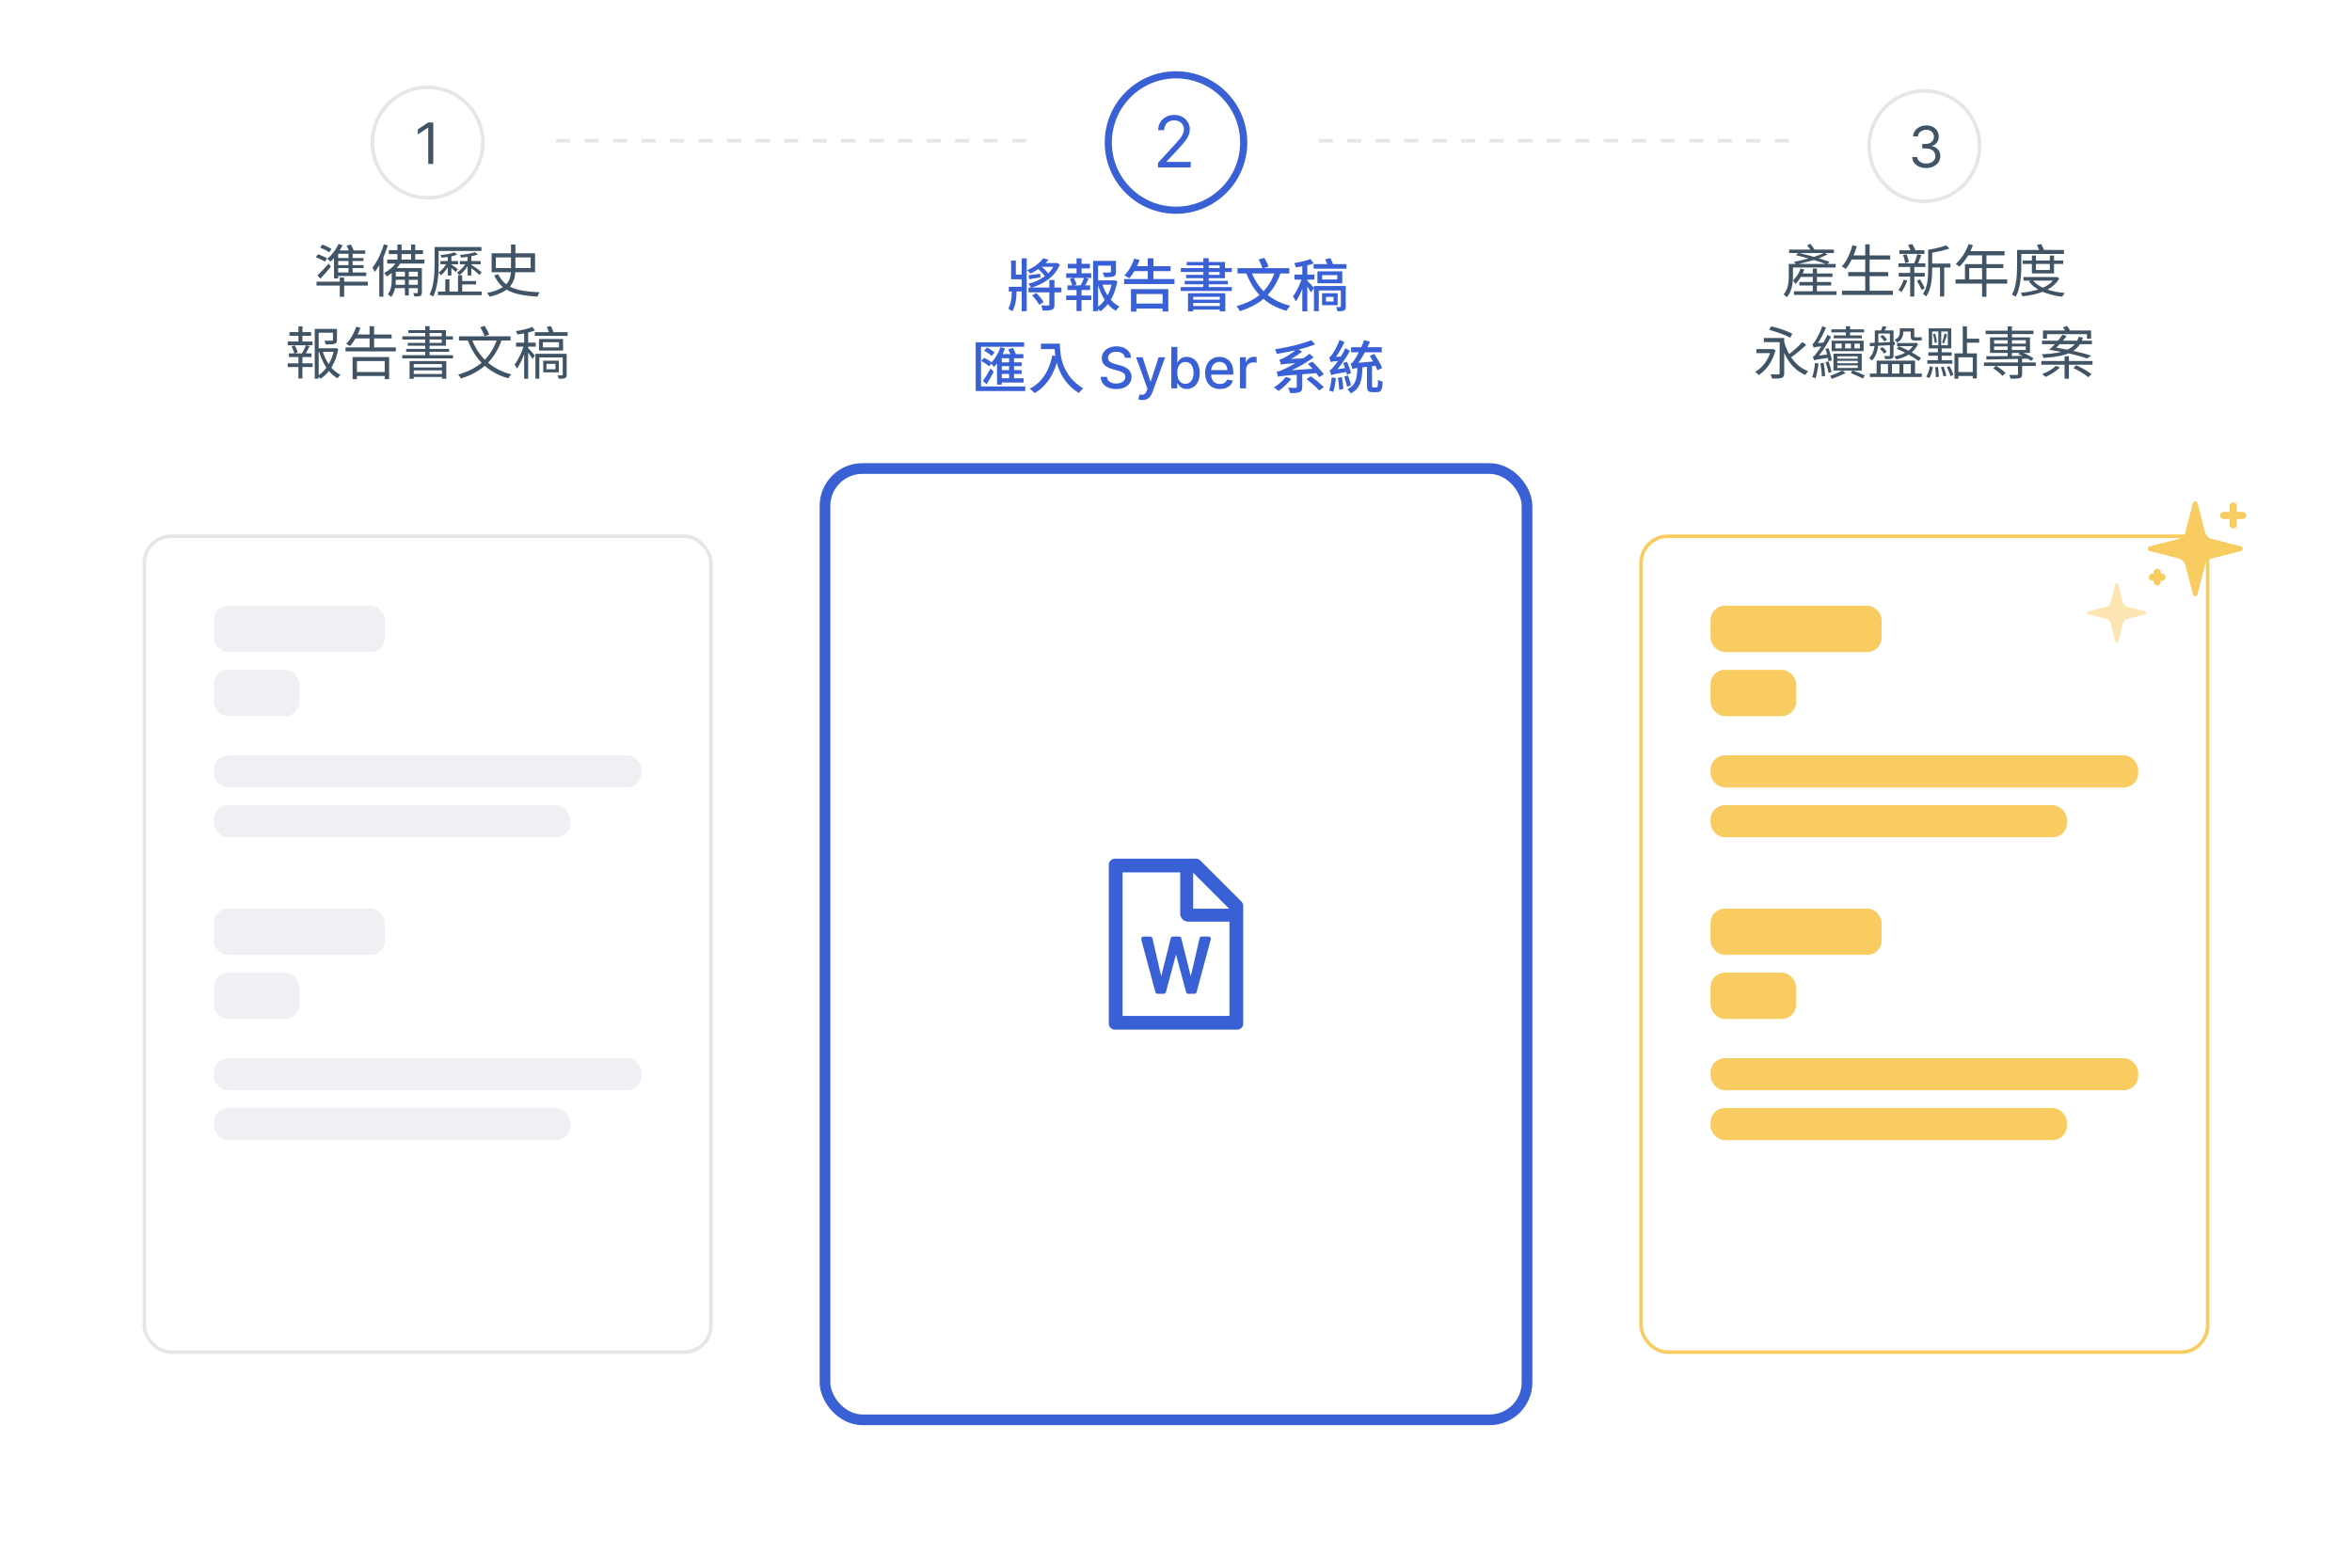 <svg width="660" height="440" viewBox="0 0 660 440" fill="none" xmlns="http://www.w3.org/2000/svg">
<rect width="660" height="440" fill="white"/>
<line x1="156" y1="39.5" x2="290" y2="39.5" stroke="#E4E6EA" stroke-dasharray="4 4"/>
<line x1="370" y1="39.5" x2="504" y2="39.5" stroke="#E4E6EA" stroke-dasharray="4 4"/>
<path d="M384.387 99.896L385.619 99.352C386.451 100.584 387.443 102.216 387.859 103.272L386.515 103.912C386.131 102.872 385.203 101.16 384.387 99.896ZM379.139 97.448H387.731V98.872H379.139V97.448ZM383.587 102.424H385.011V108.2C385.011 108.664 385.059 108.728 385.363 108.728C385.507 108.728 386.115 108.728 386.291 108.728C386.611 108.728 386.659 108.44 386.691 106.568C387.011 106.824 387.603 107.048 388.003 107.16C387.875 109.448 387.523 110.072 386.435 110.072C386.179 110.072 385.379 110.072 385.139 110.072C383.875 110.072 383.587 109.624 383.587 108.216V102.424ZM380.915 102.76H382.339C382.227 106.616 381.827 109.016 379.011 110.424C378.835 110.04 378.419 109.512 378.083 109.24C380.563 108.088 380.819 106.12 380.915 102.76ZM379.523 103.576L379.475 102.424L380.291 101.928L386.419 101.336C386.451 101.72 386.515 102.296 386.579 102.6C380.755 103.256 380.003 103.352 379.523 103.576ZM379.523 103.576C379.443 103.256 379.187 102.504 379.011 102.088C379.363 101.992 379.683 101.576 380.115 100.92C380.579 100.28 381.971 97.816 382.787 95.464L384.435 95.912C383.363 98.44 381.907 100.968 380.563 102.712V102.744C380.563 102.744 379.523 103.272 379.523 103.576ZM376.899 101.912L377.955 101.528C378.451 102.552 378.931 103.88 379.091 104.728L377.971 105.176C377.811 104.328 377.379 102.952 376.899 101.912ZM375.443 106.072L376.547 105.816C376.739 106.872 376.915 108.248 376.963 109.16L375.811 109.448C375.779 108.536 375.619 107.144 375.443 106.072ZM373.683 105.912L374.883 106.12C374.723 107.528 374.435 109.048 374.115 110.024C373.859 109.88 373.267 109.688 372.963 109.608C373.347 108.648 373.555 107.208 373.683 105.912ZM373.443 101.656C373.363 101.352 373.139 100.664 372.979 100.28C373.267 100.2 373.539 99.896 373.875 99.4C374.211 98.952 375.283 97.128 375.907 95.4L377.283 95.992C376.483 97.752 375.379 99.592 374.339 100.872V100.904C374.339 100.904 373.443 101.368 373.443 101.656ZM373.443 101.656L373.427 100.648L374.035 100.248L376.819 100.024C376.755 100.376 376.691 100.872 376.691 101.16C374.179 101.416 373.715 101.512 373.443 101.656ZM373.555 105.304C373.491 105.016 373.267 104.312 373.091 103.928C373.475 103.832 373.811 103.448 374.307 102.84C374.851 102.264 376.515 99.944 377.523 97.72L378.803 98.488C377.587 100.696 376.019 102.936 374.451 104.536V104.568C374.451 104.568 373.555 105.016 373.555 105.304ZM373.555 105.304L373.491 104.248L374.115 103.816L378.243 103.176C378.195 103.528 378.179 104.04 378.211 104.328C374.435 104.968 373.907 105.128 373.555 105.304ZM377.203 105.72L378.243 105.368C378.579 106.264 378.947 107.4 379.107 108.152L378.003 108.536C377.875 107.784 377.523 106.616 377.203 105.72Z" fill="#3A60D6"/>
<path d="M360.818 105.784L362.338 106.344C361.394 107.592 359.97 108.904 358.77 109.72C358.466 109.448 357.842 108.952 357.458 108.728C358.69 108.008 360.018 106.872 360.818 105.784ZM366.61 106.408L367.826 105.608C369.09 106.504 370.674 107.8 371.49 108.68L370.162 109.576C369.426 108.712 367.874 107.352 366.61 106.408ZM363.89 104.344H365.426V108.632C365.426 109.432 365.266 109.832 364.658 110.072C364.066 110.312 363.202 110.328 362.034 110.328C361.954 109.88 361.698 109.24 361.458 108.84C362.37 108.872 363.282 108.872 363.554 108.856C363.826 108.84 363.89 108.792 363.89 108.6V104.344ZM367.922 95.464L369.042 96.648C366.194 97.848 361.97 98.728 358.242 99.32C358.194 98.936 357.97 98.376 357.81 98.04C361.474 97.448 365.554 96.52 367.922 95.464ZM358.658 105.768C358.594 105.464 358.37 104.744 358.21 104.344C358.77 104.28 359.442 104.024 360.418 103.56C361.506 103.08 364.898 101.32 367.474 99.304L368.61 100.312C365.762 102.376 362.642 103.96 359.682 105.112V105.16C359.682 105.16 358.658 105.496 358.658 105.768ZM358.658 105.768L358.61 104.632L359.586 104.104L369.666 103.416C369.618 103.816 369.618 104.408 369.634 104.712C360.322 105.416 359.33 105.512 358.658 105.768ZM359.442 102.344C359.378 102.056 359.17 101.32 359.01 100.936C359.394 100.872 359.794 100.712 360.338 100.424C360.914 100.136 362.722 99.064 364.05 97.864L365.378 98.712C363.81 99.912 362.066 100.952 360.402 101.656V101.688C360.402 101.688 359.442 102.072 359.442 102.344ZM359.442 102.344L359.426 101.288L360.242 100.84L366.226 100.552C366.146 100.92 366.066 101.48 366.05 101.768C360.61 102.104 359.906 102.184 359.442 102.344ZM367.01 102.12L368.258 101.496C369.426 102.616 370.786 104.104 371.474 105.064L370.178 105.848C369.522 104.872 368.146 103.272 367.01 102.12Z" fill="#3A60D6"/>
<path d="M347.954 109V100.273H349.596V101.659H349.687C349.846 101.189 350.126 100.82 350.528 100.551C350.933 100.278 351.392 100.142 351.903 100.142C352.009 100.142 352.134 100.146 352.278 100.153C352.426 100.161 352.541 100.17 352.625 100.182V101.807C352.556 101.788 352.435 101.767 352.261 101.744C352.087 101.718 351.912 101.705 351.738 101.705C351.337 101.705 350.979 101.79 350.664 101.96C350.354 102.127 350.108 102.36 349.926 102.659C349.744 102.955 349.653 103.292 349.653 103.671V109H347.954Z" fill="#3A60D6"/>
<path d="M342.325 109.176C341.465 109.176 340.725 108.992 340.104 108.625C339.486 108.254 339.009 107.733 338.672 107.062C338.339 106.388 338.172 105.598 338.172 104.693C338.172 103.799 338.339 103.011 338.672 102.329C339.009 101.648 339.479 101.115 340.081 100.733C340.687 100.35 341.395 100.159 342.206 100.159C342.698 100.159 343.176 100.24 343.638 100.403C344.1 100.566 344.515 100.822 344.882 101.17C345.25 101.519 345.539 101.971 345.751 102.528C345.964 103.081 346.07 103.754 346.07 104.545V105.148H339.132V103.875H344.405C344.405 103.428 344.314 103.032 344.132 102.687C343.95 102.339 343.695 102.064 343.365 101.863C343.039 101.663 342.657 101.562 342.217 101.562C341.74 101.562 341.323 101.68 340.967 101.915C340.615 102.146 340.342 102.449 340.149 102.824C339.96 103.195 339.865 103.598 339.865 104.034V105.028C339.865 105.612 339.967 106.108 340.172 106.517C340.38 106.926 340.67 107.238 341.041 107.454C341.412 107.667 341.846 107.773 342.342 107.773C342.664 107.773 342.958 107.727 343.223 107.636C343.488 107.542 343.717 107.401 343.911 107.216C344.104 107.03 344.251 106.801 344.354 106.528L345.962 106.818C345.833 107.292 345.602 107.706 345.268 108.062C344.939 108.415 344.524 108.689 344.024 108.886C343.528 109.079 342.962 109.176 342.325 109.176Z" fill="#3A60D6"/>
<path d="M328.685 109V97.364H330.383V101.687H330.486C330.584 101.506 330.726 101.295 330.912 101.057C331.097 100.818 331.355 100.61 331.685 100.432C332.014 100.25 332.45 100.159 332.991 100.159C333.696 100.159 334.325 100.337 334.878 100.693C335.431 101.049 335.864 101.562 336.179 102.233C336.497 102.903 336.656 103.71 336.656 104.653C336.656 105.596 336.499 106.405 336.185 107.079C335.87 107.75 335.438 108.267 334.889 108.631C334.34 108.99 333.713 109.17 333.008 109.17C332.478 109.17 332.044 109.081 331.707 108.903C331.374 108.725 331.113 108.517 330.923 108.278C330.734 108.04 330.588 107.828 330.486 107.642H330.344V109H328.685ZM330.349 104.636C330.349 105.25 330.438 105.788 330.616 106.25C330.794 106.712 331.052 107.074 331.389 107.335C331.726 107.593 332.139 107.721 332.628 107.721C333.135 107.721 333.56 107.587 333.9 107.318C334.241 107.045 334.499 106.676 334.673 106.21C334.851 105.744 334.94 105.22 334.94 104.636C334.94 104.06 334.853 103.543 334.679 103.085C334.508 102.627 334.251 102.265 333.906 102C333.565 101.735 333.139 101.602 332.628 101.602C332.135 101.602 331.719 101.729 331.378 101.983C331.041 102.237 330.785 102.591 330.611 103.045C330.436 103.5 330.349 104.03 330.349 104.636Z" fill="#3A60D6"/>
<path d="M320.559 112.273C320.305 112.273 320.074 112.252 319.866 112.21C319.658 112.172 319.502 112.131 319.4 112.085L319.809 110.693C320.12 110.776 320.396 110.812 320.639 110.801C320.881 110.79 321.095 110.699 321.281 110.528C321.47 110.358 321.637 110.08 321.781 109.693L321.991 109.114L318.798 100.273H320.616L322.826 107.045H322.917L325.127 100.273H326.951L323.355 110.165C323.188 110.619 322.976 111.004 322.718 111.318C322.461 111.636 322.154 111.875 321.798 112.034C321.442 112.193 321.029 112.273 320.559 112.273Z" fill="#3A60D6"/>
<path d="M315.672 100.421C315.611 99.883 315.361 99.466 314.922 99.171C314.482 98.871 313.929 98.722 313.262 98.722C312.785 98.722 312.372 98.797 312.024 98.949C311.675 99.097 311.405 99.301 311.211 99.562C311.022 99.82 310.927 100.114 310.927 100.443C310.927 100.72 310.992 100.958 311.12 101.159C311.253 101.36 311.425 101.528 311.637 101.665C311.853 101.797 312.084 101.909 312.331 102C312.577 102.087 312.814 102.159 313.041 102.216L314.177 102.511C314.548 102.602 314.929 102.725 315.319 102.881C315.709 103.036 316.071 103.241 316.405 103.494C316.738 103.748 317.007 104.063 317.211 104.438C317.42 104.813 317.524 105.261 317.524 105.784C317.524 106.443 317.353 107.028 317.012 107.54C316.675 108.051 316.185 108.455 315.541 108.75C314.901 109.046 314.126 109.193 313.217 109.193C312.346 109.193 311.592 109.055 310.956 108.778C310.319 108.502 309.821 108.11 309.461 107.602C309.101 107.091 308.903 106.485 308.865 105.784H310.626C310.66 106.205 310.797 106.555 311.035 106.835C311.278 107.112 311.586 107.318 311.961 107.455C312.34 107.587 312.755 107.653 313.206 107.653C313.702 107.653 314.143 107.576 314.53 107.421C314.92 107.261 315.226 107.042 315.45 106.761C315.673 106.477 315.785 106.146 315.785 105.767C315.785 105.422 315.687 105.14 315.49 104.921C315.297 104.701 315.033 104.519 314.7 104.375C314.37 104.231 313.997 104.104 313.581 103.994L312.206 103.619C311.274 103.366 310.535 102.992 309.99 102.5C309.448 102.008 309.177 101.356 309.177 100.546C309.177 99.875 309.359 99.29 309.723 98.79C310.086 98.29 310.579 97.902 311.2 97.625C311.821 97.345 312.522 97.205 313.302 97.205C314.09 97.205 314.785 97.343 315.387 97.619C315.994 97.896 316.471 98.277 316.819 98.761C317.168 99.243 317.35 99.796 317.365 100.421H315.672Z" fill="#3A60D6"/>
<path d="M292.101 96.44H296.629V97.976H292.101V96.44ZM295.877 96.44H297.429C297.429 99.384 297.829 105.368 303.973 109C303.621 109.272 303.013 109.928 302.741 110.296C296.485 106.52 295.877 99.56 295.877 96.44ZM295.317 99.736L297.045 100.056C295.909 104.872 293.797 108.28 290.341 110.328C290.069 110.008 289.365 109.384 288.965 109.096C292.421 107.32 294.389 104.136 295.317 99.736Z" fill="#3A60D6"/>
<path d="M281.109 99.384H287.173V100.552H281.109V107.96H279.781V100.328L280.629 99.384H281.109ZM275.829 106.904C276.421 106.072 277.285 104.696 277.973 103.416L278.853 104.328C278.277 105.464 277.541 106.776 276.869 107.864L275.829 106.904ZM275.349 101.32L276.133 100.424C276.917 100.776 277.877 101.368 278.357 101.848L277.525 102.824C277.077 102.36 276.133 101.72 275.349 101.32ZM276.133 98.424L276.949 97.544C277.701 97.896 278.629 98.472 279.093 98.936L278.245 99.912C277.813 99.448 276.901 98.808 276.133 98.424ZM280.757 97.432L282.005 97.8C281.301 99.784 280.133 101.736 278.901 102.984C278.725 102.728 278.277 102.152 278.021 101.896C279.157 100.824 280.165 99.144 280.757 97.432ZM280.709 101.688H286.677V102.76H280.709V101.688ZM280.709 103.88H286.677V104.952H280.709V103.88ZM280.613 106.168H287.221V107.352H280.613V106.168ZM283.173 100.008H284.549V107.032H283.173V100.008ZM273.797 96.072H287.381V97.336H275.285V109.752H273.797V96.072ZM274.741 108.472H287.701V109.752H274.741V108.472ZM282.901 98.056L284.245 97.656C284.613 98.28 284.997 99.144 285.157 99.688L283.733 100.12C283.605 99.576 283.253 98.696 282.901 98.056Z" fill="#3A60D6"/>
<path d="M365.444 73.856H366.852V87.376H365.444V73.856ZM363.236 77.072H368.836V78.48H363.236V77.072ZM365.46 77.616L366.404 78C365.844 80.256 364.74 83.104 363.604 84.624C363.444 84.176 363.076 83.536 362.836 83.152C363.876 81.872 364.98 79.472 365.46 77.616ZM367.748 72.704L368.66 73.936C367.236 74.464 365.252 74.832 363.588 75.024C363.54 74.688 363.348 74.176 363.172 73.84C364.788 73.584 366.612 73.184 367.748 72.704ZM366.82 78.784C367.172 79.088 368.452 80.48 368.74 80.848L367.844 82.08C367.54 81.392 366.58 79.952 366.164 79.376L366.82 78.784ZM368.612 74.128H377.828V75.408H368.612V74.128ZM371.012 77.216V78.448H375.252V77.216H371.012ZM369.684 76.16H376.66V79.504H369.684V76.16ZM368.708 80.272H376.772V81.52H370.068V87.344H368.708V80.272ZM376.26 80.272H377.636V86C377.636 86.624 377.54 86.96 377.14 87.152C376.74 87.36 376.164 87.36 375.316 87.36C375.268 87.008 375.092 86.512 374.932 86.176C375.428 86.192 375.908 86.192 376.052 86.192C376.196 86.192 376.26 86.144 376.26 86V80.272ZM371.86 72.8L373.3 72.416C373.652 73.056 374.036 73.936 374.196 74.48L372.692 74.928C372.548 74.368 372.18 73.472 371.86 72.8ZM372.084 83.344V84.624H374.212V83.344H372.084ZM370.98 82.304H375.364V85.664H370.98V82.304Z" fill="#3A60D6"/>
<path d="M357.86 75.968L359.428 76.4C357.428 82.24 353.764 85.52 347.924 87.328C347.764 86.96 347.3 86.256 346.996 85.904C352.676 84.368 356.132 81.36 357.86 75.968ZM351.06 76.048C352.804 80.896 356.452 84.48 362.052 85.824C361.7 86.16 361.252 86.816 361.012 87.232C355.22 85.664 351.684 81.904 349.652 76.48L351.06 76.048ZM347.252 75.264H361.796V76.752H347.252V75.264ZM353.188 72.848L354.788 72.368C355.236 73.12 355.764 74.16 355.972 74.816L354.276 75.36C354.1 74.704 353.636 73.632 353.188 72.848Z" fill="#3A60D6"/>
<path d="M333.364 82.304H343.828V87.376H342.292V83.312H334.836V87.392H333.364V82.304ZM334.132 84.112H342.852V85.04H334.132V84.112ZM334.132 85.888H342.852V86.896H334.132V85.888ZM337.668 72.464H339.188V81.264H337.668V72.464ZM333.012 73.536H343.748V78.08H332.836V77.136H342.244V74.48H333.012V73.536ZM331.348 75.248H345.652V76.336H331.348V75.248ZM332.436 78.832H344.532V79.792H332.436V78.832ZM331.316 80.576H345.652V81.664H331.316V80.576Z" fill="#3A60D6"/>
<path d="M315.444 78.32H329.572V79.728H315.444V78.32ZM318.068 74.704H328.484V76.096H318.068V74.704ZM318.18 85.2H327.012V86.608H318.18V85.2ZM322.068 72.496H323.668V79.168H322.068V72.496ZM317.364 81.136H327.844V87.424H326.244V82.528H318.9V87.456H317.364V81.136ZM318.276 72.592L319.78 72.96C319.108 74.928 317.988 76.864 316.884 78.112C316.58 77.872 315.876 77.472 315.508 77.296C316.676 76.176 317.684 74.368 318.276 72.592Z" fill="#3A60D6"/>
<path d="M307.46 78.688H312.548V79.904H307.46V78.688ZM306.74 73.216H312.516V74.56H308.132V87.328H306.74V73.216ZM311.748 73.216H313.156V76.272C313.156 76.96 313.012 77.36 312.468 77.568C311.908 77.776 311.092 77.792 309.876 77.792C309.812 77.392 309.62 76.848 309.428 76.48C310.34 76.512 311.188 76.512 311.428 76.496C311.684 76.48 311.748 76.432 311.748 76.256V73.216ZM309.22 79.424C310.052 82.288 311.764 84.88 314.116 86.032C313.78 86.32 313.332 86.864 313.092 87.248C310.66 85.84 308.98 82.992 308.052 79.728L309.22 79.424ZM312.1 78.688H312.356L312.612 78.624L313.54 78.96C312.916 82.496 311.332 85.632 308.756 87.376C308.532 87.04 308.084 86.608 307.748 86.352C310.132 84.816 311.62 81.92 312.1 78.992V78.688ZM299.652 74.048H305.828V75.328H299.652V74.048ZM299.172 82.944H306.228V84.224H299.172V82.944ZM299.188 76.704H306.212V78H299.188V76.704ZM299.54 80.096H305.908V81.392H299.54V80.096ZM302.084 72.528H303.492V77.184H302.084V72.528ZM302.084 80.624H303.492V87.296H302.084V80.624ZM304.196 77.936L305.492 78.272C305.028 79.168 304.532 80.144 304.1 80.8L302.996 80.48C303.428 79.792 303.94 78.704 304.196 77.936ZM300.196 78.304L301.316 77.968C301.652 78.56 301.972 79.344 302.084 79.84L300.9 80.224C300.82 79.712 300.516 78.912 300.196 78.304Z" fill="#3A60D6"/>
<path d="M288.612 80.704H297.844V82.048H288.612V80.704ZM292.196 73.824H296.5L296.164 74.88H291.54L292.196 73.824ZM294.452 78.592H295.892V85.488C295.892 86.256 295.748 86.688 295.204 86.928C294.676 87.152 293.844 87.184 292.612 87.184C292.564 86.768 292.356 86.144 292.164 85.728C293.028 85.76 293.876 85.76 294.132 85.744C294.388 85.744 294.452 85.68 294.452 85.472V78.592ZM292.74 72.48L294.212 72.896C293.012 74.448 291.108 75.872 289.172 76.768C288.964 76.496 288.516 76.064 288.228 75.824C290.1 75.088 291.828 73.76 292.74 72.48ZM289.636 82.912L290.804 82.24C291.572 83.008 292.468 84.064 292.836 84.784L291.604 85.552C291.252 84.832 290.404 83.712 289.636 82.912ZM291.028 75.248L291.956 74.576C292.884 75.296 293.94 76.352 294.404 77.12L293.412 77.856C292.964 77.088 291.956 76 291.028 75.248ZM284.356 77.072H287.38V78.384H284.356V77.072ZM283.076 80.496H287.284V81.808H283.076V80.496ZM286.708 72.512H288.1V87.344H286.708V72.512ZM283.732 73.136H285.06V78.384H283.732V73.136ZM283.908 81.024H285.236V82.032C285.236 83.392 285.076 85.76 284.052 87.376C283.796 87.152 283.252 86.8 282.916 86.656C283.78 85.232 283.908 83.184 283.908 81.984V81.024ZM295.956 73.824H296.228L296.484 73.76L297.412 74.208C296.02 77.76 292.772 79.76 289.332 80.752C289.172 80.416 288.836 79.92 288.58 79.632C291.732 78.88 294.82 76.96 295.956 74.064V73.824ZM288.596 77.28C289.476 77.184 290.628 77.008 291.876 76.832L291.972 77.84C290.868 78.032 289.78 78.208 288.836 78.368L288.596 77.28Z" fill="#3A60D6"/>
<rect x="40.5" y="150.5" width="159" height="229" rx="7.5" fill="white" stroke="#E4E6EA"/>
<rect x="60" y="170" width="48" height="13" rx="4" fill="#EEF0F4"/>
<rect x="60" y="188" width="24" height="13" rx="4" fill="#EEF0F4"/>
<rect x="60" y="212" width="120" height="9" rx="4" fill="#EEF0F4"/>
<rect x="60" y="226" width="100" height="9" rx="4" fill="#EEF0F4"/>
<rect x="60" y="255" width="48" height="13" rx="4" fill="#EEF0F4"/>
<rect x="60" y="273" width="24" height="13" rx="4" fill="#EEF0F4"/>
<rect x="60" y="297" width="120" height="9" rx="4" fill="#EEF0F4"/>
<rect x="60" y="311" width="100" height="9" rx="4" fill="#EEF0F4"/>
<path d="M147.088 92.824H148.208V106.312H147.088V92.824ZM144.8 96.168H150.336V97.288H144.8V96.168ZM147.104 96.584L147.888 96.888C147.312 99.128 146.176 101.96 145.04 103.448C144.912 103.096 144.608 102.6 144.4 102.296C145.456 101.016 146.608 98.536 147.104 96.584ZM149.344 91.768L150.112 92.744C148.768 93.272 146.8 93.672 145.152 93.88C145.104 93.624 144.944 93.208 144.8 92.936C146.4 92.664 148.256 92.248 149.344 91.768ZM148.16 97.64C148.512 97.96 149.824 99.416 150.112 99.8L149.392 100.76C149.072 100.136 148.032 98.648 147.616 98.12L148.16 97.64ZM150.08 93.224H159.264V94.264H150.08V93.224ZM152.32 96.04V97.512H156.864V96.04H152.32ZM151.248 95.144H158V98.392H151.248V95.144ZM150.24 99.304H158.352V100.312H151.344V106.28H150.24V99.304ZM157.904 99.304H159.008V105.16C159.008 105.688 158.928 105.96 158.56 106.12C158.192 106.296 157.648 106.296 156.768 106.296C156.72 106.024 156.576 105.624 156.448 105.352C157.008 105.368 157.536 105.368 157.696 105.352C157.84 105.352 157.904 105.304 157.904 105.144V99.304ZM153.424 91.784L154.544 91.496C154.896 92.12 155.28 92.984 155.424 93.528L154.272 93.88C154.128 93.336 153.76 92.456 153.424 91.784ZM153.344 102.12V103.64H155.872V102.12H153.344ZM152.448 101.24H156.816V104.504H152.448V101.24Z" fill="#405466"/>
<path d="M139.584 94.936L140.832 95.288C138.784 101.112 135.136 104.392 129.328 106.248C129.184 105.96 128.816 105.4 128.576 105.128C134.272 103.48 137.76 100.392 139.584 94.936ZM132.32 95C134.128 99.96 137.872 103.672 143.472 105.064C143.184 105.336 142.832 105.848 142.64 106.184C136.896 104.6 133.232 100.76 131.2 95.352L132.32 95ZM128.8 94.392H143.264V95.56H128.8V94.392ZM134.768 91.832L136.016 91.464C136.496 92.216 137.04 93.256 137.264 93.928L135.952 94.344C135.744 93.688 135.248 92.632 134.768 91.832Z" fill="#405466"/>
<path d="M114.928 101.336H125.232V106.296H124.016V102.184H116.096V106.328H114.928V101.336ZM115.536 103.144H124.48V103.944H115.536V103.144ZM115.536 104.968H124.48V105.8H115.536V104.968ZM119.328 91.544H120.544V100.232H119.328V91.544ZM114.592 92.664H125.152V97.032H114.4V96.248H123.952V93.464H114.592V92.664ZM112.896 94.392H127.104V95.288H112.896V94.392ZM113.968 97.928H126.032V98.744H113.968V97.928ZM112.864 99.688H127.12V100.584H112.864V99.688Z" fill="#405466"/>
<path d="M96.96 97.496H111.072V98.632H96.96V97.496ZM99.552 93.88H109.888V94.984H99.552V93.88ZM99.6 104.408H108.56V105.528H99.6V104.408ZM103.712 91.56H104.976V98.152H103.712V91.56ZM98.944 100.216H109.2V106.408H107.952V101.336H100.16V106.424H98.944V100.216ZM99.968 91.704L101.152 91.992C100.464 93.96 99.36 95.88 98.24 97.144C98 96.968 97.456 96.648 97.152 96.488C98.336 95.336 99.344 93.512 99.968 91.704Z" fill="#405466"/>
<path d="M88.896 97.752H94.128V98.744H88.896V97.752ZM88.32 92.312H94.016V93.384H89.424V106.264H88.32V92.312ZM93.44 92.312H94.56V95.4C94.56 95.992 94.432 96.312 93.936 96.488C93.44 96.664 92.64 96.68 91.408 96.68C91.36 96.36 91.2 95.928 91.04 95.624C92.032 95.656 92.864 95.656 93.12 95.64C93.376 95.624 93.44 95.56 93.44 95.384V92.312ZM90.448 98.296C91.312 101.304 93.12 104.024 95.536 105.208C95.264 105.432 94.896 105.88 94.704 106.184C92.224 104.792 90.448 101.864 89.504 98.552L90.448 98.296ZM93.76 97.752H93.984L94.192 97.688L94.928 97.96C94.288 101.432 92.624 104.584 89.952 106.312C89.776 106.04 89.424 105.704 89.152 105.496C91.648 103.944 93.248 100.952 93.76 98.008V97.752ZM81.232 93.208H87.312V94.248H81.232V93.208ZM80.736 101.976H87.728V103.016H80.736V101.976ZM80.752 95.848H87.696V96.904H80.752V95.848ZM81.088 99.176H87.424V100.216H81.088V99.176ZM83.744 91.592H84.864V96.216H83.744V91.592ZM83.744 99.592H84.864V106.232H83.744V99.592ZM85.84 96.904L86.896 97.176C86.432 98.072 85.904 99.08 85.44 99.736L84.544 99.464C85.008 98.776 85.568 97.672 85.84 96.904ZM81.824 97.224L82.72 96.952C83.072 97.56 83.424 98.376 83.536 98.888L82.592 99.208C82.496 98.68 82.16 97.848 81.824 97.224Z" fill="#405466"/>
<path d="M143.392 68.624H144.624V75.344C144.624 78.672 143.92 81.728 137.392 83.28C137.248 83.008 136.928 82.496 136.672 82.224C142.992 80.88 143.392 78.24 143.392 75.344V68.624ZM139.136 72.256V75.248H148.912V72.256H139.136ZM137.952 71.088H150.144V76.4H137.952V71.088ZM139.776 76.928C141.744 80.928 145.264 81.76 151.424 82.032C151.184 82.32 150.944 82.832 150.864 83.248C144.576 82.88 140.768 81.792 138.704 77.328L139.776 76.928Z" fill="#405466"/>
<path d="M122.672 69.328H135.104V70.432H122.672V69.328ZM122.896 81.824H135.152V82.848H122.896V81.824ZM129.152 78.88H133.6V79.84H129.152V78.88ZM121.952 69.328H123.088V74.08C123.088 76.736 122.896 80.608 121.536 83.248C121.328 83.072 120.832 82.784 120.528 82.672C121.824 80.144 121.952 76.608 121.952 74.064V69.328ZM128.528 77.264H129.696V82.384H128.528V77.264ZM124.96 78.416H126.112V82.4H124.96V78.416ZM123.584 73.264H128.544V74.16H123.584V73.264ZM125.648 71.472H126.672V77.312H125.648V71.472ZM125.504 73.632L126.208 73.904C125.68 75.168 124.672 76.528 123.728 77.232C123.568 76.992 123.264 76.656 123.04 76.48C123.968 75.92 124.976 74.72 125.504 73.632ZM129.04 73.264H134.88V74.16H129.04V73.264ZM131.216 71.472H132.256V77.312H131.216V71.472ZM130.88 73.632L131.584 73.904C131.024 75.184 129.92 76.544 128.88 77.248C128.736 76.992 128.432 76.656 128.208 76.48C129.216 75.92 130.32 74.736 130.88 73.632ZM126.592 74.208C126.976 74.432 128.176 75.296 128.48 75.568L127.856 76.336C127.504 75.936 126.448 75.008 126 74.672L126.592 74.208ZM127.504 70.816L128.32 71.456C127.184 71.92 125.392 72.208 123.92 72.32C123.856 72.128 123.728 71.808 123.616 71.6C125.024 71.456 126.656 71.184 127.504 70.816ZM133.28 70.768L134.112 71.424C132.88 71.888 130.96 72.176 129.36 72.288C129.312 72.096 129.184 71.744 129.072 71.552C130.576 71.408 132.368 71.152 133.28 70.768ZM132.24 74.288C132.784 74.624 134.688 75.984 135.136 76.352L134.56 77.168C133.984 76.608 132.336 75.264 131.68 74.8L132.24 74.288Z" fill="#405466"/>
<path d="M107.712 68.56L108.832 68.88C107.968 71.632 106.64 74.464 105.152 76.336C105.04 76.048 104.72 75.408 104.512 75.104C105.824 73.488 107.008 71.024 107.712 68.56ZM106.432 72.656L107.568 71.52L107.584 71.552V83.264H106.432V72.656ZM108.64 72.864H119.104V73.968H108.64V72.864ZM110.736 77.616H117.824V78.528H110.736V77.616ZM110.656 79.936H117.824V80.864H110.656V79.936ZM109.104 70.208H118.704V71.312H109.104V70.208ZM113.616 75.6H114.72V82.912H113.616V75.6ZM111.52 68.64H112.688V73.408H111.52V68.64ZM115.36 68.64H116.512V73.408H115.36V68.64ZM117.248 75.248H118.384V82.064C118.384 82.592 118.272 82.864 117.92 83.056C117.568 83.2 117.04 83.216 116.288 83.216C116.24 82.944 116.096 82.528 115.936 82.256C116.416 82.272 116.88 82.272 117.04 82.256C117.2 82.256 117.248 82.208 117.248 82.048V75.248ZM111.376 73.344L112.464 73.68C111.568 75.264 110.032 76.688 108.528 77.6C108.4 77.36 108.016 76.848 107.808 76.624C109.216 75.872 110.624 74.688 111.376 73.344ZM110.368 75.248H117.824V76.256H110.368V75.248ZM109.92 75.248H111.072V78.352C111.072 79.904 110.88 81.952 109.792 83.344C109.616 83.152 109.12 82.768 108.832 82.624C109.808 81.36 109.92 79.68 109.92 78.32V75.248Z" fill="#405466"/>
<path d="M89.824 69.472L90.432 68.656C91.312 68.944 92.448 69.472 93.024 69.872L92.384 70.8C91.824 70.4 90.704 69.824 89.824 69.472ZM88.624 72.208L89.232 71.36C90.08 71.648 91.2 72.128 91.792 72.512L91.168 73.44C90.608 73.056 89.488 72.512 88.624 72.208ZM89.072 77.296C89.92 76.512 91.184 75.216 92.224 74L92.864 74.816C91.952 75.936 90.88 77.184 89.904 78.224L89.072 77.296ZM88.832 79.056H103.216V80.144H88.832V79.056ZM95.344 77.904H96.576V83.296H95.344V77.904ZM94.992 68.48L96.112 68.816C95.312 70.576 94.032 72.304 92.784 73.408C92.576 73.2 92.096 72.816 91.824 72.656C93.088 71.632 94.288 70.08 94.992 68.48ZM94.128 76.48H102.768V77.472H94.128V76.48ZM94.288 72.432H102V73.248H94.288V72.432ZM94.288 74.416H102.016V75.248H94.288V74.416ZM97.792 70.72H98.944V77.04H97.792V70.72ZM97.28 68.944L98.448 68.64C98.768 69.216 99.168 70 99.344 70.496L98.128 70.864C97.968 70.368 97.616 69.552 97.28 68.944ZM94.896 70.288H102.496V71.232H94.896V78.16H93.728V71.04L94.448 70.288H94.896Z" fill="#405466"/>
<rect x="231.5" y="131.5" width="197" height="267" rx="10.5" fill="white" stroke="#3A60D6" stroke-width="3"/>
<path d="M579.344 99.992H580.56V106.28H579.344V99.992ZM573.28 92.76H586.784V95.08H585.632V93.784H574.4V95.08H573.28V92.76ZM573.008 95.624H587.024V96.6H573.008V95.624ZM572.832 101.32H587.184V102.36H572.832V101.32ZM583.344 94.504L584.512 94.792C583.2 98.744 579.92 100.056 573.424 100.456C573.328 100.104 573.168 99.704 572.992 99.432C579.2 99.176 582.208 97.992 583.344 94.504ZM575.024 98.168L576.016 97.432C580.096 98.024 584.272 98.968 586.832 99.816L585.648 100.616C583.328 99.752 579.344 98.84 575.024 98.168ZM578.896 91.832L580.08 91.528C580.432 92.008 580.848 92.664 581.056 93.08L579.808 93.448C579.616 93.016 579.216 92.328 578.896 91.832ZM575.024 98.168C576.256 97.08 577.856 95.336 578.752 93.944L579.92 94.312C578.96 95.688 577.408 97.256 576.352 98.168H575.024ZM576.848 102.696L578.048 103.096C577.056 104.168 575.424 105.176 574.016 105.8C573.792 105.576 573.328 105.176 573.04 104.984C574.48 104.456 576 103.624 576.848 102.696ZM581.808 103.288L582.624 102.52C584.08 103.176 585.936 104.232 586.88 105L586 105.88C585.104 105.096 583.28 103.992 581.808 103.288Z" fill="#405466"/>
<path d="M556.736 101.72H571.264V102.712H556.736V101.72ZM557.2 92.808H570.608V93.768H557.2V92.808ZM566.272 100.68H567.424V105C567.424 105.624 567.296 105.944 566.8 106.12C566.288 106.28 565.472 106.28 564.176 106.28C564.128 105.976 563.968 105.544 563.808 105.24C564.768 105.272 565.664 105.272 565.936 105.256C566.192 105.24 566.272 105.176 566.272 104.968V100.68ZM563.376 91.592H564.56V100.168H563.376V91.592ZM559.296 103.384L560.112 102.68C561.056 103.224 562.24 104.072 562.8 104.696L561.92 105.496C561.376 104.856 560.256 103.976 559.296 103.384ZM559.568 97.24V98.232H568.464V97.24H559.568ZM559.568 95.48V96.456H568.464V95.48H559.568ZM558.432 94.68H569.632V99.048H558.432V94.68ZM566.368 99.384L567.056 98.776C568.336 99.208 569.856 100.008 570.656 100.6L569.936 101.288C569.152 100.648 567.632 99.816 566.368 99.384ZM557.376 99.976C560.288 99.976 564.944 99.928 569.328 99.848L569.264 100.664C564.992 100.776 560.448 100.872 557.424 100.92L557.376 99.976Z" fill="#405466"/>
<path d="M548.448 99.176H554.736V106.216H553.584V100.28H549.552V106.28H548.448V99.176ZM550.768 91.592H551.952V99.528H550.768V91.592ZM551.456 95.064H555.376V96.184H551.456V95.064ZM549.024 104.424H554.144V105.528H549.024V104.424ZM542.176 93.032V96.904H546.576V93.032H542.176ZM541.232 92.152H547.552V97.784H541.232V92.152ZM542.4 93.816L543.008 93.656C543.28 94.44 543.488 95.448 543.536 96.088L542.912 96.28C542.88 95.608 542.672 94.6 542.4 93.816ZM542.992 103.064L543.792 102.984C543.984 103.848 544.064 105 544.048 105.752L543.2 105.848C543.248 105.112 543.168 103.944 542.992 103.064ZM544.64 103.048L545.408 102.904C545.744 103.72 546.048 104.776 546.144 105.48L545.328 105.656C545.248 104.952 544.96 103.88 544.64 103.048ZM546.272 103.032L547.056 102.76C547.52 103.528 547.968 104.552 548.128 105.256L547.312 105.56C547.152 104.872 546.72 103.816 546.272 103.032ZM541.568 102.76L542.4 103.048C542.208 104.056 541.904 105.336 541.408 106.104L540.528 105.72C541.04 104.968 541.392 103.736 541.568 102.76ZM545.68 93.608L546.384 93.88C546.096 94.696 545.776 95.736 545.504 96.376L544.976 96.168C545.216 95.48 545.536 94.344 545.68 93.608ZM541.12 98.872H547.664V99.848H541.12V98.872ZM543.92 92.568H544.736V97.368H544.864V101.496H543.792V97.368H543.92V92.568ZM540.832 101.112H547.856V102.072H540.832V101.112Z" fill="#405466"/>
<path d="M526.56 92.728H530.736V93.608H526.56V92.728ZM528.304 91.544L529.376 91.704C529.072 92.312 528.8 92.856 528.56 93.288L527.648 93.112C527.872 92.664 528.16 91.992 528.304 91.544ZM526.096 92.728H527.088V95.704C527.088 97.384 526.8 99.672 525.28 101.208C525.136 101.016 524.736 100.664 524.512 100.536C525.904 99.128 526.096 97.192 526.096 95.688V92.728ZM533.552 92.152H536.768V93.048H533.552V92.152ZM532.336 96.264H537.424V97.144H532.336V96.264ZM533.104 92.152H534.08V93.272C534.08 94.232 533.744 95.368 532.352 96.152C532.224 95.928 531.872 95.528 531.68 95.384C532.896 94.76 533.104 93.976 533.104 93.256V92.152ZM530.336 92.728H531.344V99.704C531.344 100.232 531.248 100.488 530.864 100.648C530.512 100.792 529.888 100.808 529.008 100.808C528.976 100.536 528.832 100.184 528.704 99.928C529.36 99.96 529.936 99.96 530.112 99.944C530.288 99.944 530.336 99.88 530.336 99.704V92.728ZM537.2 96.264H537.44L537.632 96.232L538.24 96.504C537.184 98.984 534.816 100.264 532.144 100.904C532.032 100.648 531.744 100.216 531.568 100.04C534.112 99.528 536.32 98.424 537.2 96.408V96.264ZM524.72 104.84H539.28V105.816H524.72V104.84ZM526.608 101.224H537.392V105.336H536.208V102.184H534.112V105.336H532.992V102.184H530.912V105.336H529.792V102.184H527.728V105.336H526.608V101.224ZM536.16 92.152H537.168V94.2C537.168 94.568 537.2 94.664 537.424 94.664C537.6 94.664 538.272 94.664 538.464 94.664C538.672 94.664 539.008 94.648 539.2 94.6C539.216 94.856 539.248 95.24 539.28 95.48C539.088 95.544 538.768 95.56 538.48 95.56C538.272 95.56 537.52 95.56 537.328 95.56C536.368 95.56 536.16 95.192 536.16 94.184V92.152ZM527.6 94.424L528.304 94.008C528.8 94.376 529.296 94.952 529.52 95.352L528.768 95.848C528.544 95.416 528.064 94.824 527.6 94.424ZM527.504 97.896L528.192 97.416C528.688 97.784 529.216 98.328 529.424 98.744L528.704 99.272C528.496 98.856 528 98.296 527.504 97.896ZM524.64 96.28C526.384 96.216 529.104 96.104 531.744 95.96L531.728 96.808C529.2 96.952 526.544 97.08 524.72 97.176L524.64 96.28ZM532.256 97.864L532.896 97.16C534.992 98.056 537.68 99.48 539.056 100.504L538.384 101.32C537.056 100.296 534.4 98.808 532.256 97.864Z" fill="#405466"/>
<path d="M513.888 92.44H523.088V93.288H513.888V92.44ZM514.56 94.136H522.448V94.952H514.56V94.136ZM517.984 91.576H519.152V94.616H517.984V91.576ZM515.008 96.424V97.768H521.904V96.424H515.008ZM513.984 95.624H522.96V98.568H513.984V95.624ZM515.568 101.272V101.96H521.312V101.272H515.568ZM515.568 102.536V103.272H521.312V102.536H515.568ZM515.568 100.008V100.68H521.312V100.008H515.568ZM514.496 99.272H522.432V103.992H514.496V99.272ZM519.376 104.712L519.84 103.928C521.072 104.392 522.432 104.968 523.28 105.384L522.768 106.248C521.92 105.816 520.592 105.208 519.376 104.712ZM517.024 103.976L517.888 104.728C516.672 105.288 515.152 105.912 514.032 106.344C513.936 106.104 513.712 105.736 513.552 105.496C514.608 105.096 516.16 104.456 517.024 103.976ZM516.816 95.864H517.76V98.28H516.816V95.864ZM519.408 95.88H520.368V98.264H519.408V95.88ZM512.256 97.912L513.104 97.704C513.504 98.824 513.904 100.264 514.032 101.112L513.104 101.384C512.992 100.504 512.624 99.032 512.256 97.912ZM510.848 101.96L511.728 101.8C511.936 102.984 512.112 104.504 512.144 105.512L511.232 105.672C511.216 104.664 511.04 103.128 510.848 101.96ZM509.328 101.864L510.304 102.024C510.128 103.512 509.808 105.144 509.472 106.184C509.264 106.072 508.784 105.928 508.528 105.848C508.928 104.792 509.168 103.256 509.328 101.864ZM508.944 97.56C508.88 97.336 508.704 96.808 508.592 96.536C508.848 96.472 509.104 96.136 509.408 95.64C509.744 95.16 510.768 93.304 511.36 91.544L512.384 91.976C511.648 93.768 510.624 95.656 509.648 96.936V96.968C509.648 96.968 508.944 97.32 508.944 97.56ZM508.944 97.56L508.912 96.68L509.472 96.344L512.208 96.104C512.16 96.392 512.128 96.824 512.128 97.064C509.632 97.352 509.2 97.432 508.944 97.56ZM509.04 101.16C508.992 100.936 508.816 100.408 508.688 100.12C509.008 100.056 509.344 99.64 509.808 99.032C510.288 98.456 511.84 96.152 512.816 93.976L513.776 94.52C512.656 96.728 511.2 98.968 509.76 100.568V100.6C509.76 100.6 509.04 100.936 509.04 101.16ZM509.04 101.16L509.008 100.28L509.568 99.912L513.36 99.416C513.328 99.72 513.312 100.136 513.328 100.376C509.84 100.888 509.344 101 509.04 101.16ZM512.288 101.656L513.088 101.432C513.44 102.36 513.808 103.608 513.968 104.392L513.12 104.664C512.976 103.864 512.608 102.616 512.288 101.656Z" fill="#405466"/>
<path d="M492.88 97.976H497.424V99.112H492.88V97.976ZM494.96 94.872H500.096V96.024H494.96V94.872ZM500.56 95.592C501.616 99.592 503.856 102.856 507.424 104.2C507.152 104.44 506.768 104.92 506.592 105.24C502.928 103.672 500.72 100.264 499.536 95.816L500.56 95.592ZM505.76 96.008L506.864 96.792C505.52 98.056 503.744 99.544 502.352 100.472L501.504 99.784C502.864 98.824 504.704 97.224 505.76 96.008ZM499.392 94.872H500.672V104.744C500.672 105.48 500.496 105.848 499.984 106.056C499.456 106.248 498.592 106.264 497.264 106.264C497.2 105.928 497.024 105.4 496.832 105.048C497.808 105.096 498.752 105.096 499.024 105.08C499.312 105.064 499.392 104.984 499.392 104.728V94.872ZM496.432 92.568L497.024 91.592C498.992 92.04 501.6 92.936 502.96 93.656L502.352 94.776C501.024 94.04 498.448 93.096 496.432 92.568ZM496.976 97.976H497.216L497.44 97.928L498.24 98.264C497.408 101.56 495.552 103.96 493.504 105.288C493.312 105.016 492.832 104.568 492.544 104.36C494.56 103.208 496.288 101 496.976 98.216V97.976Z" fill="#405466"/>
<path d="M567.6 73.104H578.976V74.08H567.6V73.104ZM567.824 77.76H576.976V78.752H567.824V77.76ZM570.176 71.712H571.312V75.792H575.216V71.712H576.384V76.736H570.176V71.712ZM576.656 77.76H576.896L577.12 77.712L577.872 78.128C576.08 81.392 571.904 82.688 567.552 83.184C567.456 82.912 567.248 82.448 567.056 82.176C571.136 81.808 575.168 80.624 576.656 77.936V77.76ZM570.384 78.576C571.968 80.688 575.392 81.872 579.376 82.24C579.12 82.496 578.832 82.976 578.688 83.28C574.608 82.8 571.184 81.472 569.344 78.976L570.384 78.576ZM566.576 70.16H579.168V71.28H566.576V70.16ZM566.016 70.16H567.2V74.512C567.2 77.056 567.008 80.752 565.664 83.28C565.424 83.088 564.88 82.832 564.576 82.736C565.888 80.32 566.016 76.912 566.016 74.512V70.16ZM571.568 68.768L572.768 68.48C573.136 69.136 573.552 69.984 573.696 70.528L572.432 70.88C572.288 70.32 571.92 69.424 571.568 68.768Z" fill="#405466"/>
<path d="M552.432 68.512L553.632 68.816C552.752 71.184 551.328 73.408 549.84 74.848C549.6 74.64 549.104 74.24 548.8 74.08C550.32 72.752 551.648 70.672 552.432 68.512ZM552.176 70.496H562.496V71.664H551.6L552.176 70.496ZM551.392 74.128H562.144V75.248H552.592V79.04H551.392V74.128ZM548.752 78.432H563.248V79.6H548.752V78.432ZM556.192 71.104H557.424V83.296H556.192V71.104Z" fill="#405466"/>
<path d="M541.552 73.968H547.328V75.088H541.552V73.968ZM532.976 70.24H540.032V71.264H532.976V70.24ZM532.8 76.592H540.112V77.632H532.8V76.592ZM532.72 73.904H540.288V74.928H532.72V73.904ZM544.4 74.448H545.568V83.216H544.4V74.448ZM534.016 71.584L534.992 71.36C535.296 72.048 535.568 72.96 535.648 73.552L534.624 73.84C534.544 73.232 534.304 72.288 534.016 71.584ZM538.032 71.344L539.136 71.584C538.8 72.528 538.4 73.616 538.064 74.32L537.072 74.08C537.408 73.344 537.808 72.144 538.032 71.344ZM546.08 68.848L547.056 69.744C545.536 70.304 543.344 70.752 541.456 71.024C541.392 70.768 541.216 70.368 541.072 70.112C542.88 69.808 544.928 69.344 546.08 68.848ZM535.424 68.784L536.608 68.48C536.992 69.12 537.424 70 537.6 70.544L536.368 70.912C536.192 70.352 535.792 69.456 535.424 68.784ZM541.072 70.112H542.192V75.648C542.192 77.952 541.984 81.12 540.512 83.216C540.32 82.992 539.856 82.624 539.6 82.48C540.96 80.544 541.072 77.792 541.072 75.648V70.112ZM537.92 78.816L538.736 78.384C539.264 79.184 539.84 80.224 540.08 80.912L539.232 81.408C538.976 80.72 538.4 79.616 537.92 78.816ZM534.224 78.48L535.2 78.752C534.816 79.904 534.16 81.168 533.536 81.984C533.36 81.824 532.944 81.52 532.704 81.392C533.328 80.64 533.872 79.536 534.224 78.48ZM536.016 74.432H537.184V83.216H536.016V74.432Z" fill="#405466"/>
<path d="M519.328 71.68H530.416V72.848H519.328V71.68ZM518.624 76.368H529.84V77.52H518.624V76.368ZM516.88 81.6H531.168V82.768H516.88V81.6ZM523.408 68.576H524.64V82.192H523.408V68.576ZM519.808 68.832L521.04 69.104C520.336 71.584 519.216 73.952 517.936 75.488C517.696 75.28 517.152 74.928 516.848 74.768C518.16 73.344 519.2 71.12 519.808 68.832Z" fill="#405466"/>
<path d="M502.576 74.08H515.104V75.088H502.576V74.08ZM502.048 70.048H514.608V71.024H502.048V70.048ZM504.96 76.752H514.208V77.728H504.96V76.752ZM504.928 79.152H513.84V80.128H504.928V79.152ZM503.408 81.76H515.36V82.768H503.408V81.76ZM508.688 75.376H509.856V82.432H508.688V75.376ZM501.952 74.08H503.136V77.472C503.136 79.296 502.864 81.792 501.408 83.44C501.232 83.216 500.752 82.816 500.496 82.672C501.808 81.168 501.952 79.072 501.952 77.456V74.08ZM505.296 75.36L506.32 75.664C505.76 77.2 504.832 78.736 503.792 79.728C503.696 79.504 503.36 78.944 503.152 78.72C504.048 77.872 504.816 76.64 505.296 75.36ZM503.92 71.616L504.72 70.96C507.584 71.632 511.312 72.736 513.424 73.488L512.656 74.208C510.608 73.424 506.88 72.272 503.92 71.616ZM511.952 70.896L512.8 71.424C510.544 72.624 506.912 73.632 504.08 74.208C503.92 74 503.6 73.664 503.408 73.488C506.272 72.96 510.032 71.968 511.952 70.896ZM507.12 68.848L507.968 68.416C508.48 68.976 509.056 69.76 509.312 70.288L508.416 70.784C508.16 70.256 507.616 69.44 507.12 68.848Z" fill="#405466"/>
<circle cx="120" cy="40" r="15.5" fill="white" stroke="#E4E6EA"/>
<path d="M121.576 34.364V46H120.167V35.841H120.099L117.258 37.727V36.295L120.167 34.364H121.576Z" fill="#405466"/>
<circle cx="540" cy="41" r="15.5" fill="white" stroke="#E4E6EA"/>
<path d="M540.542 47.159C539.792 47.159 539.124 47.03 538.537 46.773C537.953 46.515 537.489 46.157 537.145 45.699C536.804 45.237 536.618 44.701 536.588 44.091H538.02C538.05 44.466 538.179 44.79 538.406 45.062C538.633 45.331 538.931 45.54 539.298 45.688C539.666 45.835 540.073 45.909 540.52 45.909C541.02 45.909 541.463 45.822 541.849 45.648C542.236 45.474 542.539 45.231 542.758 44.92C542.978 44.61 543.088 44.25 543.088 43.841C543.088 43.413 542.982 43.036 542.77 42.71C542.558 42.381 542.247 42.123 541.838 41.938C541.429 41.752 540.929 41.659 540.338 41.659H539.406V40.409H540.338C540.8 40.409 541.205 40.326 541.554 40.159C541.906 39.992 542.181 39.758 542.378 39.455C542.578 39.152 542.679 38.795 542.679 38.386C542.679 37.992 542.592 37.65 542.417 37.358C542.243 37.066 541.997 36.839 541.679 36.676C541.364 36.513 540.993 36.432 540.565 36.432C540.164 36.432 539.785 36.506 539.429 36.654C539.077 36.797 538.789 37.008 538.565 37.284C538.342 37.557 538.22 37.886 538.202 38.273H536.838C536.861 37.663 537.044 37.129 537.389 36.67C537.734 36.208 538.184 35.849 538.741 35.591C539.302 35.333 539.917 35.205 540.588 35.205C541.308 35.205 541.925 35.35 542.44 35.642C542.955 35.93 543.351 36.311 543.628 36.784C543.904 37.258 544.042 37.769 544.042 38.318C544.042 38.974 543.87 39.532 543.525 39.994C543.184 40.456 542.72 40.777 542.133 40.955V41.045C542.868 41.167 543.442 41.479 543.855 41.983C544.268 42.483 544.474 43.102 544.474 43.841C544.474 44.474 544.302 45.042 543.957 45.545C543.616 46.045 543.15 46.439 542.559 46.727C541.969 47.015 541.296 47.159 540.542 47.159Z" fill="#405466"/>
<circle cx="330" cy="40" r="19" fill="white" stroke="#3A60D6" stroke-width="2"/>
<path d="M324.951 47V45.721L329.752 40.466C330.316 39.85 330.78 39.315 331.144 38.861C331.509 38.401 331.779 37.971 331.954 37.568C332.134 37.161 332.224 36.735 332.224 36.29C332.224 35.778 332.101 35.336 331.855 34.962C331.613 34.587 331.282 34.299 330.86 34.095C330.439 33.892 329.965 33.79 329.44 33.79C328.881 33.79 328.393 33.906 327.977 34.138C327.565 34.365 327.245 34.685 327.018 35.096C326.795 35.508 326.684 35.991 326.684 36.545H325.008C325.008 35.693 325.204 34.945 325.597 34.301C325.99 33.657 326.526 33.155 327.203 32.795C327.884 32.435 328.649 32.256 329.497 32.256C330.349 32.256 331.104 32.435 331.762 32.795C332.42 33.155 332.936 33.641 333.311 34.251C333.685 34.862 333.872 35.542 333.872 36.29C333.872 36.825 333.775 37.348 333.58 37.859C333.391 38.366 333.06 38.932 332.586 39.557C332.117 40.177 331.466 40.935 330.633 41.83L327.366 45.324V45.437H334.127V47H324.951Z" fill="#3A60D6"/>
<g clip-path="url(#clip0_1551_2872)">
<path d="M348.354 253.032L336.825 241.504C336.504 241.182 336.07 241 335.614 241H312.857C311.909 241 311.143 241.766 311.143 242.714V287.286C311.143 288.234 311.909 289 312.857 289H347.143C348.091 289 348.857 288.234 348.857 287.286V254.248C348.857 253.793 348.675 253.354 348.354 253.032ZM344.904 255.036H334.822V244.954L344.904 255.036ZM345 285.143H315V244.857H331.179V256.429C331.179 257.025 331.416 257.598 331.838 258.02C332.26 258.442 332.832 258.679 333.429 258.679H345V285.143ZM330.863 262.857H329.138C328.843 262.857 328.586 263.055 328.516 263.345L325.854 274L323.384 263.355C323.314 263.066 323.057 262.857 322.757 262.857H320.861C320.762 262.857 320.665 262.88 320.577 262.924C320.488 262.967 320.411 263.031 320.351 263.109C320.291 263.187 320.25 263.278 320.231 263.374C320.211 263.471 320.214 263.571 320.239 263.666L324.214 278.452C324.289 278.73 324.547 278.929 324.836 278.929H326.55C326.839 278.929 327.097 278.736 327.172 278.452L330 267.898L332.829 278.452C332.904 278.73 333.161 278.929 333.45 278.929H335.154C335.443 278.929 335.7 278.736 335.775 278.452L339.761 263.666C339.786 263.571 339.789 263.471 339.769 263.375C339.75 263.278 339.709 263.187 339.649 263.109C339.589 263.031 339.512 262.968 339.423 262.924C339.335 262.88 339.238 262.858 339.139 262.857H337.232C336.932 262.857 336.675 263.066 336.606 263.355L334.152 274.021L331.484 263.345C331.414 263.055 331.157 262.857 330.863 262.857Z" fill="#3A60D6"/>
</g>
<rect x="460.5" y="150.5" width="159" height="229" rx="7.5" fill="white" stroke="#F9CC62"/>
<rect x="480" y="170" width="48" height="13" rx="4" fill="#F9CC62"/>
<rect x="480" y="188" width="24" height="13" rx="4" fill="#F9CC62"/>
<rect x="480" y="212" width="120" height="9" rx="4" fill="#F9CC62"/>
<rect x="480" y="226" width="100" height="9" rx="4" fill="#F9CC62"/>
<rect x="480" y="255" width="48" height="13" rx="4" fill="#F9CC62"/>
<rect x="480" y="273" width="24" height="13" rx="4" fill="#F9CC62"/>
<rect x="480" y="297" width="120" height="9" rx="4" fill="#F9CC62"/>
<rect x="480" y="311" width="100" height="9" rx="4" fill="#F9CC62"/>
<path d="M613.249 158.667C613.13 158.205 612.89 157.784 612.553 157.447C612.216 157.11 611.795 156.87 611.333 156.751L603.153 154.642C603.014 154.602 602.891 154.518 602.803 154.402C602.716 154.286 602.668 154.145 602.668 154C602.668 153.855 602.716 153.714 602.803 153.598C602.891 153.483 603.014 153.398 603.153 153.359L611.333 151.248C611.794 151.129 612.215 150.889 612.552 150.552C612.889 150.216 613.13 149.795 613.249 149.334L615.358 141.154C615.398 141.013 615.482 140.89 615.598 140.802C615.713 140.714 615.855 140.667 616 140.667C616.146 140.667 616.287 140.714 616.403 140.802C616.519 140.89 616.603 141.013 616.642 141.154L618.75 149.334C618.869 149.795 619.11 150.216 619.447 150.553C619.784 150.89 620.205 151.13 620.666 151.25L628.846 153.358C628.987 153.396 629.111 153.48 629.2 153.596C629.288 153.712 629.336 153.854 629.336 154C629.336 154.146 629.288 154.288 629.2 154.404C629.111 154.52 628.987 154.604 628.846 154.643L620.666 156.751C620.205 156.87 619.784 157.11 619.447 157.447C619.11 157.784 618.869 158.205 618.75 158.667L616.641 166.847C616.602 166.987 616.518 167.11 616.402 167.198C616.286 167.286 616.145 167.334 615.999 167.334C615.854 167.334 615.712 167.286 615.596 167.198C615.48 167.11 615.396 166.987 615.357 166.847L613.249 158.667Z" fill="#F9CC62"/>
<path d="M626.667 142V147.333" stroke="#F9CC62" stroke-width="2" stroke-linecap="round" stroke-linejoin="round"/>
<path d="M629.333 144.667H624" stroke="#F9CC62" stroke-width="2" stroke-linecap="round" stroke-linejoin="round"/>
<path d="M605.333 160.667V163.333" stroke="#F9CC62" stroke-width="2" stroke-linecap="round" stroke-linejoin="round"/>
<path d="M606.667 162H604" stroke="#F9CC62" stroke-width="2" stroke-linecap="round" stroke-linejoin="round"/>
<g opacity="0.5">
<path d="M592.281 174.917C592.206 174.628 592.056 174.365 591.846 174.155C591.635 173.944 591.372 173.794 591.083 173.719L585.971 172.401C585.884 172.376 585.807 172.324 585.752 172.251C585.698 172.179 585.668 172.091 585.668 172C585.668 171.909 585.698 171.821 585.752 171.749C585.807 171.677 585.884 171.624 585.971 171.599L591.083 170.28C591.372 170.206 591.635 170.056 591.845 169.845C592.056 169.635 592.206 169.372 592.281 169.083L593.599 163.971C593.624 163.883 593.676 163.806 593.749 163.751C593.821 163.696 593.91 163.667 594 163.667C594.091 163.667 594.18 163.696 594.252 163.751C594.325 163.806 594.377 163.883 594.402 163.971L595.719 169.083C595.794 169.372 595.944 169.635 596.155 169.846C596.365 170.056 596.628 170.206 596.917 170.281L602.029 171.598C602.117 171.623 602.195 171.675 602.25 171.748C602.305 171.82 602.335 171.909 602.335 172C602.335 172.091 602.305 172.18 602.25 172.252C602.195 172.325 602.117 172.377 602.029 172.402L596.917 173.719C596.628 173.794 596.365 173.944 596.155 174.155C595.944 174.365 595.794 174.628 595.719 174.917L594.401 180.029C594.376 180.117 594.324 180.194 594.251 180.249C594.179 180.304 594.091 180.334 594 180.334C593.909 180.334 593.82 180.304 593.748 180.249C593.675 180.194 593.623 180.117 593.598 180.029L592.281 174.917Z" fill="#F9CC62"/>
</g>
<defs>
<clipPath id="clip0_1551_2872">
<rect width="48" height="48" fill="white" transform="translate(306 241)"/>
</clipPath>
</defs>
</svg>
